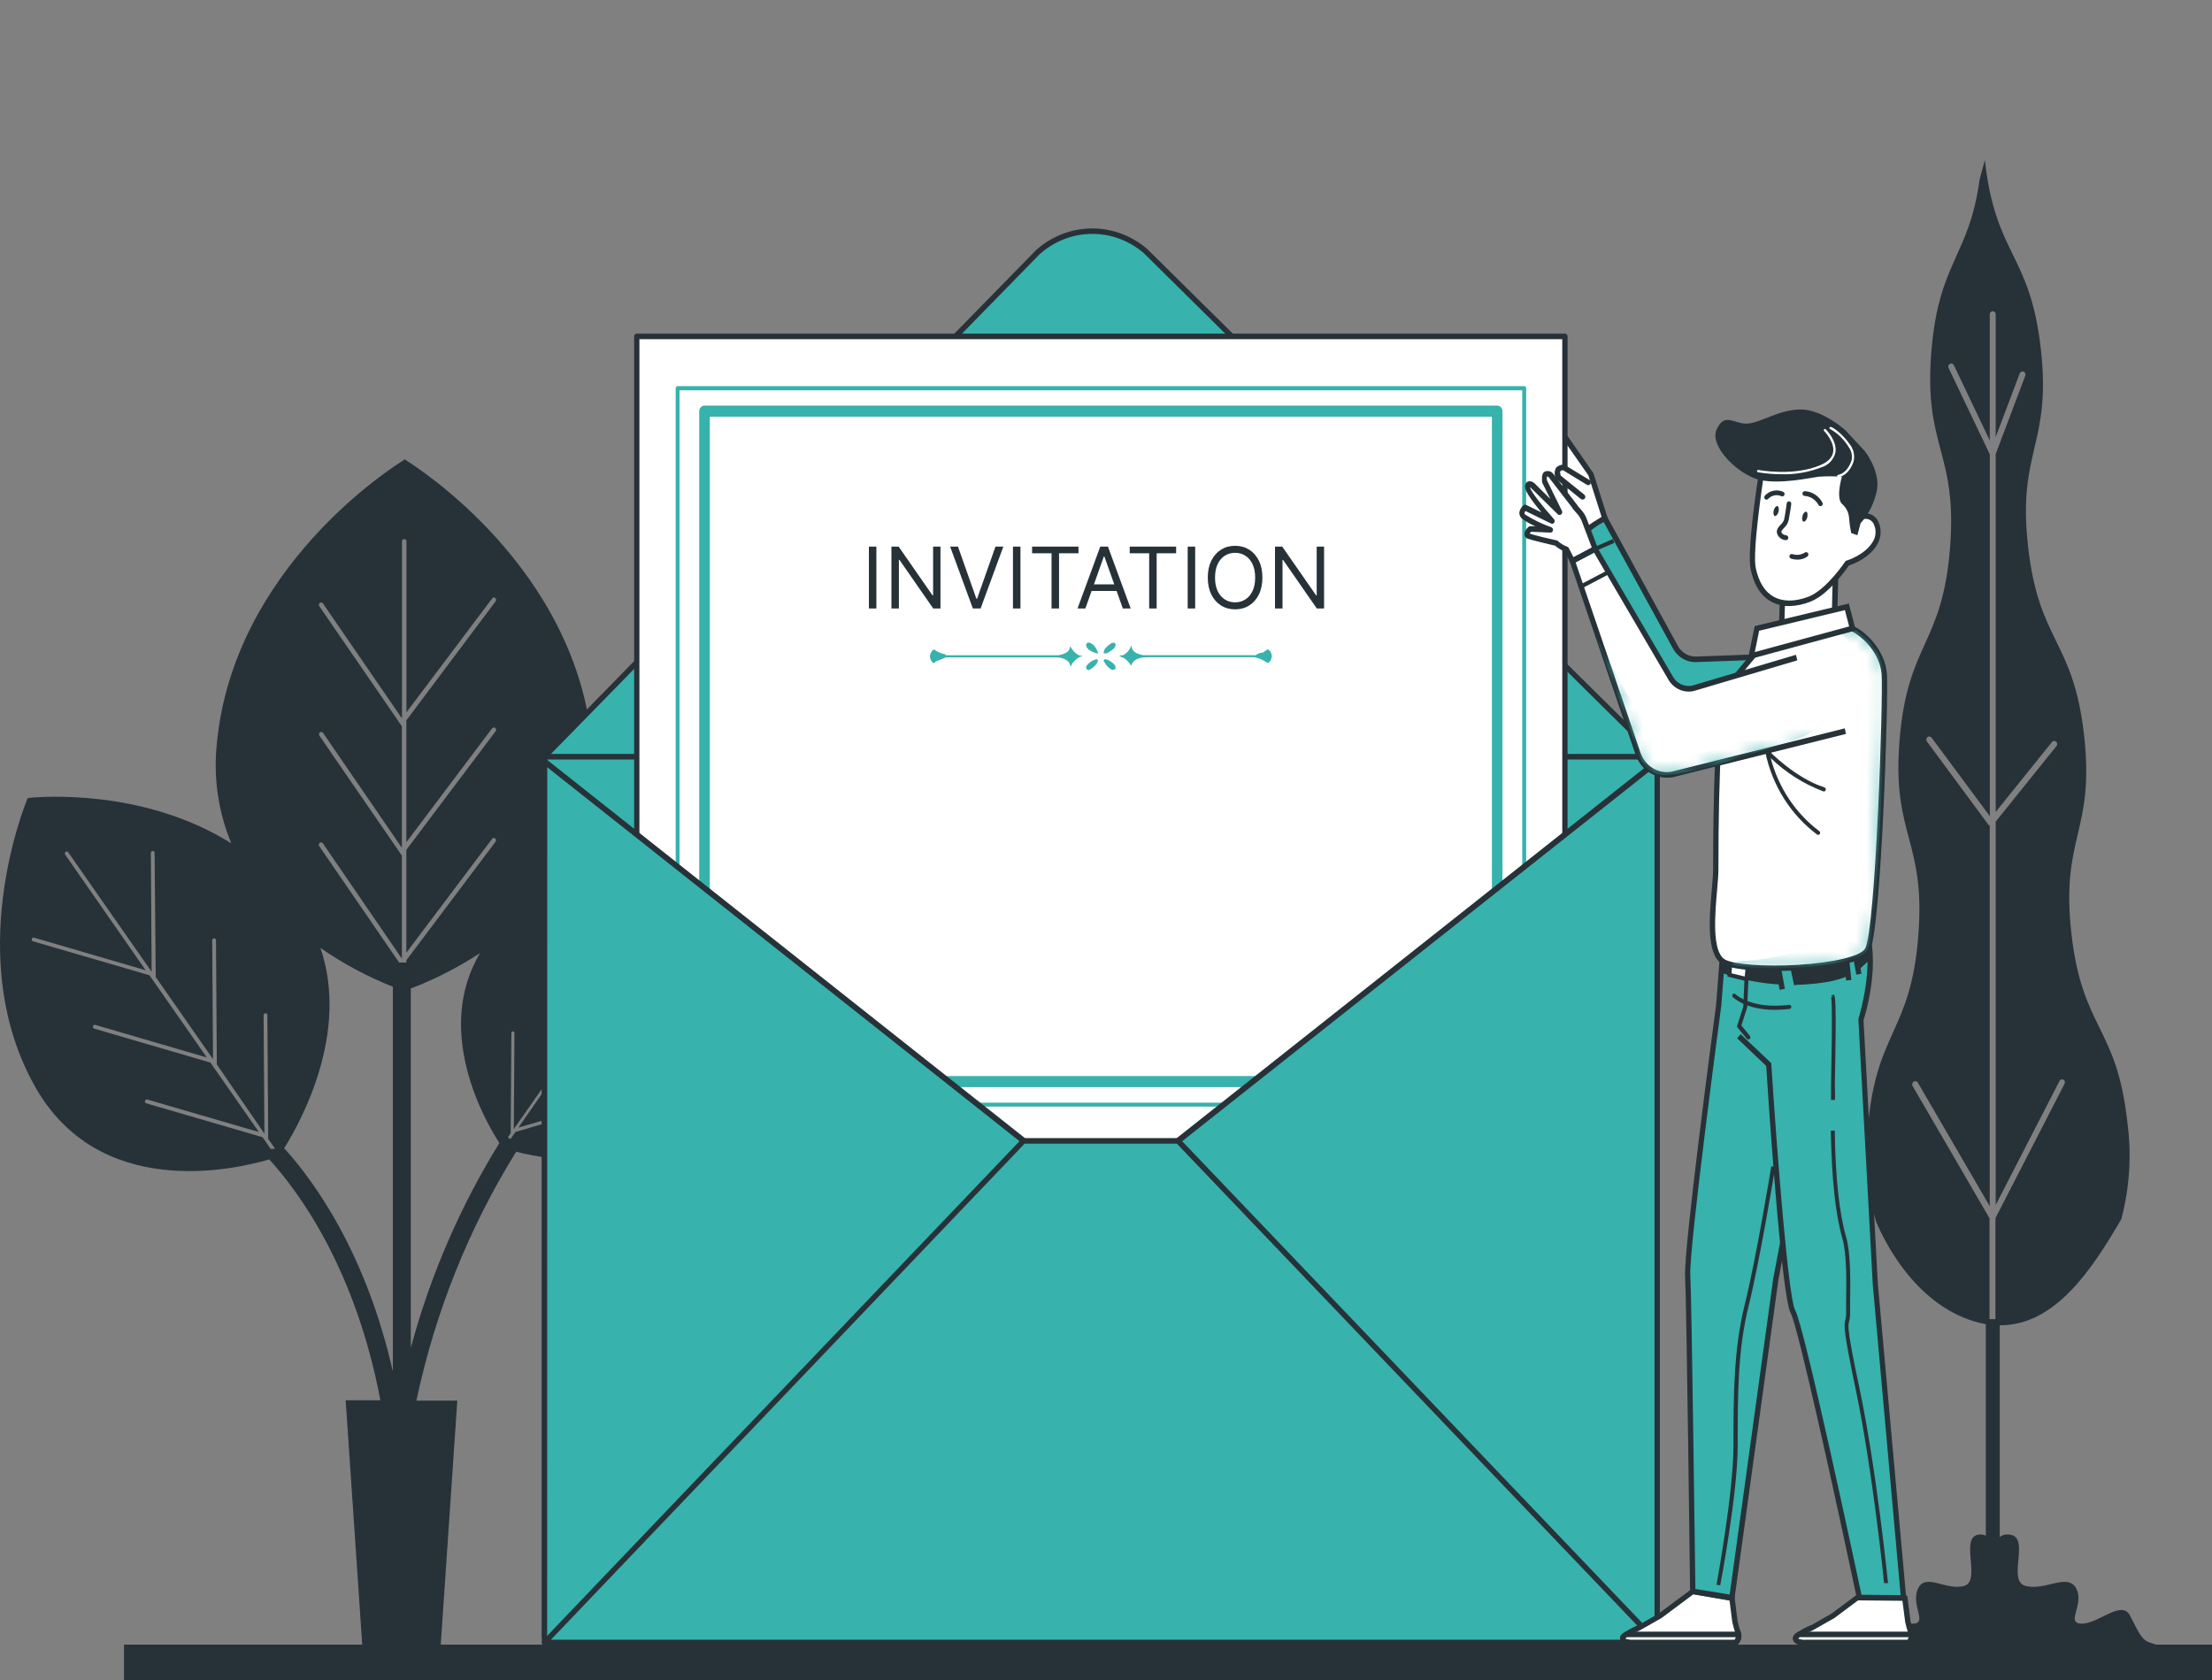 <svg width="208" height="158" viewBox="0 0 208 158" fill="none" xmlns="http://www.w3.org/2000/svg">
<rect x="0" y="0" width="208" height="158" fill="#808080" stroke="none"/>
<path d="M208 154.67H11.658V158H208V154.67Z" fill="#263238"/>
<path d="M200.04 105.535C199.045 96.447 195.791 96.843 194.776 87.755C193.761 78.667 196.99 78.271 195.975 69.183C194.96 60.094 191.726 60.49 190.706 51.402C189.686 42.314 192.925 41.918 191.905 32.83C190.885 23.742 187.656 24.138 186.641 15.055L186.144 16.895C185.149 24.19 182.303 24.565 181.611 33.049C180.865 42.168 184.099 42.46 183.363 51.585C182.626 60.709 179.382 60.417 178.626 69.542C177.87 78.667 181.114 78.953 180.378 88.078C179.641 97.202 176.397 96.937 175.646 106.035C175.331 108.998 175.588 111.996 176.402 114.852C177.074 116.483 179.91 122.518 185.626 124.269C185.989 124.379 186.358 124.466 186.731 124.529V155.004H188.039V124.639C193.293 124.675 196.786 119.25 199.438 114.712L199.472 114.654C200.257 111.687 200.45 108.583 200.04 105.535ZM194.129 101.939L187.636 114.56V124.055H187.079V114.571L179.85 102.137C179.811 102.068 179.8 101.986 179.819 101.908C179.837 101.83 179.884 101.763 179.95 101.72C180.016 101.68 180.096 101.669 180.17 101.69C180.244 101.71 180.308 101.761 180.348 101.83L187.099 113.435V77.645C187.048 77.627 187.004 77.595 186.97 77.552L181.193 69.735C181.171 69.704 181.154 69.67 181.145 69.632C181.135 69.595 181.132 69.556 181.137 69.518C181.142 69.48 181.153 69.443 181.172 69.41C181.19 69.376 181.214 69.347 181.243 69.323C181.272 69.3 181.306 69.282 181.341 69.272C181.376 69.262 181.414 69.259 181.45 69.264C181.487 69.269 181.522 69.281 181.554 69.3C181.586 69.319 181.614 69.345 181.636 69.375L187.109 76.759V42.731L183.223 34.592C183.195 34.52 183.194 34.44 183.221 34.368C183.248 34.296 183.3 34.238 183.368 34.206C183.431 34.177 183.502 34.174 183.567 34.197C183.632 34.22 183.687 34.268 183.721 34.331L187.104 41.423V29.563C187.104 29.485 187.133 29.411 187.186 29.356C187.238 29.302 187.309 29.271 187.383 29.271C187.457 29.271 187.527 29.302 187.58 29.356C187.632 29.411 187.661 29.485 187.661 29.563V41.1L189.92 35.118C189.933 35.082 189.953 35.049 189.979 35.021C190.004 34.993 190.035 34.971 190.069 34.956C190.102 34.94 190.139 34.932 190.175 34.931C190.212 34.93 190.249 34.937 190.283 34.951C190.317 34.965 190.349 34.986 190.375 35.013C190.402 35.039 190.423 35.071 190.438 35.107C190.453 35.142 190.461 35.18 190.462 35.219C190.462 35.257 190.456 35.295 190.442 35.331L187.661 42.7V76.358L192.95 69.787C192.973 69.758 193.002 69.733 193.035 69.716C193.067 69.698 193.103 69.687 193.139 69.683C193.176 69.68 193.212 69.684 193.247 69.696C193.282 69.707 193.315 69.726 193.343 69.751C193.371 69.775 193.394 69.805 193.411 69.839C193.428 69.873 193.439 69.911 193.442 69.949C193.445 69.987 193.441 70.025 193.43 70.062C193.419 70.099 193.401 70.133 193.378 70.162L187.661 77.27V113.325L193.661 101.658C193.697 101.59 193.757 101.54 193.828 101.519C193.899 101.497 193.975 101.506 194.039 101.543C194.07 101.563 194.097 101.589 194.118 101.62C194.139 101.65 194.155 101.685 194.163 101.722C194.171 101.759 194.173 101.797 194.167 101.834C194.161 101.871 194.148 101.907 194.129 101.939Z" fill="#263238"/>
<path d="M203.701 154.993L202.149 154.472C201.348 154.217 201.084 153.456 200.288 151.934C199.492 150.413 197.363 152.695 195.766 152.695C194.169 152.695 196.03 150.918 195.234 149.396C194.438 147.875 192.308 149.652 190.447 149.141C188.587 148.63 191.243 144.066 188.587 144.321C188.089 144.368 187.726 144.779 187.447 145.415C187.194 144.779 186.86 144.373 186.412 144.321C183.99 144.066 186.412 148.636 184.716 149.141C183.019 149.647 181.084 147.875 180.358 149.396C179.631 150.918 181.323 152.695 179.86 152.695C178.397 152.695 176.467 150.413 175.741 151.934C175.014 153.456 174.77 154.217 174.044 154.472L172.631 154.993H203.701Z" fill="#263238"/>
<path d="M66.385 80.569V80.543H66.355V80.517C65.664 80.444 58.505 79.803 51.972 83.357C54.856 79.559 56.186 74.719 55.669 69.897C54.096 53.378 39.211 43.919 38.066 43.216V43.174H37.997V43.252C36.847 43.956 21.966 53.414 20.389 69.933C20.052 73.131 20.522 76.365 21.753 79.313C13.374 74.066 3.603 74.951 2.702 75.04H2.603V75.071C2.16 76.113 -3.432 90.225 3.284 102.169C9.295 112.867 21.897 110.043 25.32 109.037C28.195 112.2 33.439 119.397 35.768 131.689H32.504L34.081 154.962H41.425L43.002 131.721H39.156C40.918 123.392 44.096 115.463 48.539 108.313C51.962 109.209 61.241 110.72 65.813 102.58C71.266 92.862 66.724 81.439 66.385 80.569ZM37.798 80.48L30.036 69.188C30.02 69.165 30.008 69.138 30.001 69.11C29.995 69.082 29.993 69.053 29.997 69.024C30.002 68.996 30.011 68.968 30.026 68.944C30.04 68.919 30.059 68.897 30.081 68.88C30.127 68.845 30.184 68.831 30.239 68.839C30.296 68.848 30.346 68.88 30.38 68.927L37.788 79.73V68.302L30.026 57.015C29.993 56.967 29.979 56.907 29.987 56.849C29.995 56.79 30.026 56.738 30.071 56.702C30.118 56.669 30.175 56.656 30.23 56.666C30.286 56.675 30.336 56.707 30.37 56.754L37.798 67.567V50.892C37.807 50.834 37.838 50.782 37.884 50.747C37.929 50.712 37.986 50.697 38.041 50.704C38.087 50.711 38.129 50.733 38.161 50.766C38.194 50.8 38.214 50.844 38.221 50.892V66.989L46.28 56.28C46.315 56.235 46.364 56.205 46.419 56.197C46.474 56.19 46.529 56.204 46.574 56.238C46.616 56.275 46.644 56.328 46.65 56.385C46.657 56.442 46.642 56.5 46.609 56.546L38.211 67.745V79.209L46.27 68.5C46.287 68.477 46.309 68.457 46.333 68.443C46.358 68.428 46.384 68.419 46.412 68.415C46.44 68.412 46.468 68.415 46.495 68.423C46.522 68.431 46.547 68.445 46.569 68.464C46.59 68.481 46.608 68.504 46.622 68.528C46.635 68.554 46.644 68.581 46.647 68.61C46.65 68.638 46.648 68.667 46.641 68.695C46.633 68.723 46.621 68.749 46.604 68.771L38.211 79.923V89.594L46.27 78.891C46.305 78.846 46.355 78.816 46.409 78.808C46.464 78.8 46.519 78.815 46.564 78.849C46.606 78.886 46.634 78.938 46.64 78.996C46.647 79.053 46.632 79.111 46.599 79.157L38.211 90.308V90.522H37.529L30.021 79.579C29.988 79.531 29.974 79.471 29.982 79.413C29.991 79.354 30.021 79.302 30.066 79.266C30.113 79.233 30.17 79.22 30.225 79.23C30.281 79.239 30.331 79.271 30.365 79.318L37.788 90.152V80.46L37.798 80.48ZM25.444 108.042L24.683 106.947L13.737 103.758C13.696 103.741 13.663 103.709 13.643 103.667C13.624 103.626 13.619 103.579 13.631 103.534C13.643 103.489 13.67 103.451 13.707 103.426C13.744 103.401 13.788 103.391 13.832 103.399L24.345 106.463L19.782 99.928L8.862 96.739C8.816 96.725 8.778 96.694 8.755 96.651C8.731 96.608 8.725 96.557 8.737 96.51C8.75 96.463 8.78 96.424 8.82 96.401C8.86 96.377 8.907 96.372 8.951 96.385L19.444 99.449L14.051 91.715L3.105 88.526C3.084 88.521 3.064 88.511 3.046 88.497C3.028 88.483 3.013 88.466 3.002 88.446C2.991 88.426 2.984 88.404 2.981 88.381C2.978 88.358 2.98 88.335 2.986 88.312C2.992 88.289 3.002 88.267 3.016 88.248C3.03 88.229 3.047 88.213 3.067 88.201C3.087 88.189 3.109 88.181 3.132 88.177C3.155 88.174 3.178 88.176 3.2 88.182L13.693 91.246L6.13 80.376C6.103 80.336 6.092 80.286 6.099 80.237C6.107 80.189 6.132 80.145 6.17 80.115C6.206 80.088 6.251 80.075 6.296 80.081C6.34 80.087 6.381 80.11 6.409 80.147L14.26 91.392L14.185 80.251C14.181 80.227 14.181 80.202 14.187 80.177C14.192 80.153 14.202 80.131 14.216 80.111C14.23 80.091 14.248 80.074 14.268 80.061C14.288 80.049 14.311 80.04 14.335 80.037C14.357 80.033 14.381 80.033 14.404 80.038C14.426 80.044 14.448 80.054 14.467 80.068C14.486 80.082 14.502 80.1 14.514 80.121C14.527 80.141 14.535 80.164 14.538 80.189C14.543 80.209 14.543 80.231 14.538 80.251L14.643 91.882L20.031 99.61L19.956 88.464C19.952 88.439 19.953 88.414 19.958 88.39C19.963 88.366 19.973 88.343 19.987 88.323C20.001 88.303 20.019 88.286 20.039 88.274C20.06 88.261 20.082 88.253 20.106 88.25C20.129 88.246 20.152 88.246 20.175 88.251C20.198 88.256 20.219 88.266 20.238 88.28C20.257 88.294 20.273 88.312 20.286 88.333C20.298 88.354 20.306 88.377 20.31 88.401C20.315 88.422 20.315 88.443 20.31 88.464L20.389 100.105L24.867 106.619L24.787 95.472C24.79 95.424 24.81 95.379 24.843 95.345C24.876 95.311 24.92 95.291 24.966 95.29C25.013 95.29 25.057 95.309 25.09 95.344C25.122 95.378 25.141 95.424 25.141 95.472L25.22 107.109L25.872 108.042H25.444ZM26.688 108.042C28.28 105.504 32.877 97.171 30.131 89.151C32.266 90.627 34.55 91.851 36.942 92.799V128.985C34.419 117.896 29.668 111.267 26.777 108.042H26.688ZM38.629 126.755V92.966C40.905 92.097 43.088 90.979 45.141 89.631C40.758 96.989 45.639 105.488 46.962 107.494C43.279 113.441 40.47 119.934 38.629 126.755ZM65.952 91.481L57.092 94.086L52.713 100.34L61.226 97.849C61.245 97.843 61.264 97.842 61.283 97.844C61.302 97.847 61.321 97.853 61.338 97.864C61.354 97.874 61.369 97.888 61.38 97.904C61.392 97.92 61.4 97.939 61.405 97.958C61.414 97.996 61.409 98.037 61.391 98.07C61.372 98.105 61.342 98.13 61.306 98.141L52.44 100.746L48.743 106.046L57.256 103.56C57.292 103.55 57.33 103.556 57.363 103.575C57.395 103.595 57.419 103.627 57.43 103.664C57.439 103.703 57.434 103.744 57.416 103.779C57.397 103.814 57.367 103.84 57.33 103.852L48.469 106.457L48.002 107.124C47.917 107.072 47.833 107.025 47.758 106.968L48.022 106.588L48.086 97.145C48.088 97.106 48.103 97.068 48.13 97.04C48.157 97.012 48.193 96.996 48.231 96.994C48.269 96.994 48.306 97.01 48.333 97.038C48.36 97.067 48.375 97.105 48.375 97.145L48.315 106.186L52.012 100.892L52.077 91.45C52.077 91.409 52.092 91.371 52.119 91.343C52.146 91.314 52.182 91.299 52.221 91.299C52.259 91.3 52.295 91.316 52.321 91.344C52.348 91.372 52.364 91.41 52.365 91.45L52.3 100.496L56.674 94.243L56.738 84.795C56.745 84.76 56.762 84.729 56.788 84.707C56.814 84.684 56.846 84.672 56.88 84.672C56.914 84.672 56.946 84.684 56.972 84.707C56.998 84.729 57.016 84.76 57.022 84.795L56.932 93.8L63.301 84.675C63.323 84.644 63.357 84.623 63.394 84.617C63.431 84.611 63.469 84.621 63.5 84.644C63.515 84.655 63.528 84.669 63.537 84.685C63.547 84.701 63.554 84.719 63.557 84.738C63.56 84.757 63.56 84.776 63.556 84.795C63.552 84.814 63.545 84.832 63.535 84.847L57.38 93.669L65.888 91.194C65.924 91.185 65.962 91.19 65.995 91.21C66.027 91.229 66.051 91.261 66.062 91.299C66.073 91.334 66.07 91.372 66.054 91.405C66.038 91.439 66.011 91.464 65.977 91.476L65.952 91.481Z" fill="#263238"/>
<path d="M150.914 48.718L149.596 44.581L146.82 40.6L145.228 45.243L148.865 50.251L150.914 48.718Z" fill="white"/>
<path d="M148.815 50.61L144.949 45.29L146.74 40.047L149.835 44.503L151.208 48.823L148.815 50.61ZM145.491 45.201L148.904 49.891L150.606 48.62L149.357 44.706L146.87 41.147L145.491 45.201Z" fill="#263238"/>
<path d="M170.566 61.58L159.502 61.986C159.093 62.003 158.688 61.896 158.335 61.679C157.983 61.462 157.697 61.144 157.511 60.761L150.914 48.719C150.914 48.719 149.014 49.792 148.865 50.251C148.715 50.709 153.273 62.288 155.228 67.447C155.392 67.882 155.681 68.252 156.056 68.505C156.431 68.758 156.872 68.882 157.317 68.859L169.691 68.338" fill="#38B2AC"/>
<path d="M157.228 69.13C156.75 69.133 156.282 68.985 155.885 68.706C155.487 68.428 155.179 68.031 154.999 67.567C154.601 66.525 154.099 65.201 153.546 63.768C149.233 52.496 148.536 50.49 148.631 50.188C148.79 49.667 150.198 48.849 150.795 48.51L151.009 48.39L157.725 60.652C157.89 60.991 158.144 61.275 158.456 61.468C158.769 61.662 159.128 61.759 159.492 61.746L170.557 61.34V61.861L159.492 62.267C159.036 62.282 158.585 62.162 158.192 61.921C157.798 61.679 157.478 61.326 157.268 60.902L150.8 49.094C150.179 49.417 149.606 49.833 149.098 50.329C149.233 51.147 152.084 58.609 153.989 63.575C154.536 65.008 155.044 66.327 155.442 67.374C155.586 67.758 155.842 68.086 156.173 68.31C156.504 68.535 156.894 68.645 157.288 68.625L169.661 68.104V68.625L157.288 69.146L157.228 69.13Z" fill="#263238"/>
<path d="M151.659 50.694L149.926 51.447L150.069 51.808L151.802 51.055L151.659 50.694Z" fill="#263238"/>
<path d="M155.83 71.163H51.201V154.003H155.83V71.163Z" fill="#38B2AC"/>
<path d="M155.83 154.248H51.201C51.135 154.248 51.072 154.22 51.025 154.171C50.978 154.122 50.952 154.056 50.952 153.987V71.131C50.952 71.062 50.978 70.996 51.025 70.947C51.072 70.898 51.135 70.871 51.201 70.871H155.83C155.895 70.873 155.957 70.901 156.003 70.95C156.049 70.998 156.076 71.063 156.079 71.131V153.987C156.079 154.056 156.052 154.122 156.006 154.171C155.959 154.22 155.896 154.248 155.83 154.248ZM51.46 153.727H155.591V71.392H51.46V153.727Z" fill="#263238"/>
<path d="M51.201 71.162L97.6 23.7C99.011 22.448 100.798 21.753 102.648 21.738C104.498 21.723 106.294 22.388 107.724 23.617L155.83 71.162H51.201Z" fill="#38B2AC"/>
<path d="M155.83 71.423H51.201C51.152 71.424 51.103 71.408 51.063 71.38C51.022 71.351 50.99 71.31 50.972 71.262C50.954 71.213 50.949 71.161 50.959 71.11C50.968 71.059 50.992 71.012 51.027 70.975L97.426 23.518C98.88 22.222 100.723 21.502 102.632 21.483C104.541 21.464 106.396 22.147 107.874 23.414L155.989 70.975C156.026 71.011 156.052 71.057 156.062 71.108C156.073 71.16 156.068 71.213 156.049 71.262C156.031 71.308 156.001 71.347 155.962 71.376C155.923 71.404 155.877 71.421 155.83 71.423ZM51.813 70.902H155.203L107.555 23.805C106.17 22.618 104.432 21.978 102.643 21.996C100.853 22.014 99.127 22.689 97.764 23.904L51.813 70.902Z" fill="#263238"/>
<path d="M147.153 31.621H59.878V108.766H147.153V31.621Z" fill="white"/>
<path d="M147.153 109.021H59.878C59.812 109.021 59.748 108.993 59.702 108.945C59.655 108.896 59.629 108.829 59.629 108.76V31.637C59.629 31.567 59.655 31.501 59.702 31.452C59.748 31.403 59.812 31.376 59.878 31.376H147.153C147.219 31.376 147.282 31.403 147.329 31.452C147.376 31.501 147.402 31.567 147.402 31.637V108.76C147.402 108.829 147.376 108.896 147.329 108.945C147.282 108.993 147.219 109.021 147.153 109.021ZM60.126 108.5H146.904V31.897H60.126V108.5Z" fill="#263238"/>
<path d="M143.327 104.071H63.724C63.673 104.071 63.625 104.05 63.59 104.013C63.554 103.976 63.535 103.925 63.535 103.873V36.509C63.536 36.458 63.556 36.409 63.592 36.373C63.627 36.337 63.674 36.316 63.724 36.316H143.327C143.375 36.319 143.421 36.34 143.455 36.376C143.489 36.411 143.509 36.459 143.511 36.509V103.873C143.511 103.924 143.492 103.974 143.458 104.011C143.423 104.048 143.376 104.069 143.327 104.071ZM63.898 103.701H143.138V36.707H63.898V103.701Z" fill="#38B2AC"/>
<path d="M140.785 102.242H66.246C66.114 102.242 65.988 102.187 65.894 102.089C65.801 101.991 65.749 101.859 65.749 101.72V38.667C65.749 38.528 65.801 38.396 65.894 38.298C65.988 38.2 66.114 38.145 66.246 38.145H140.785C140.917 38.145 141.043 38.2 141.137 38.298C141.23 38.396 141.282 38.528 141.282 38.667V101.72C141.282 101.859 141.23 101.991 141.137 102.089C141.043 102.187 140.917 102.242 140.785 102.242ZM66.744 101.199H140.287V39.188H66.744V101.199Z" fill="#38B2AC"/>
<path d="M100.62 60.767C100.988 61.376 101.371 61.684 101.769 61.684V61.731C101.51 61.731 101.172 61.97 100.774 62.45C100.774 62.58 100.729 62.643 100.635 62.643C100.635 62.398 100.486 62.189 100.177 62.017C99.876 61.868 99.544 61.801 99.212 61.825H88.958L87.993 62.21L87.853 62.356H87.779C87.699 62.303 87.63 62.233 87.576 62.152C87.522 62.07 87.485 61.978 87.465 61.881C87.446 61.784 87.445 61.684 87.463 61.586C87.481 61.489 87.517 61.396 87.57 61.314C87.624 61.226 87.695 61.151 87.779 61.095H87.868C88.162 61.32 88.504 61.468 88.863 61.527L88.958 61.626H99.52C100.252 61.491 100.62 61.225 100.62 60.767ZM102.277 60.433C102.68 60.433 103.003 60.735 103.237 61.345V61.444H103.102C102.456 61.225 102.137 60.97 102.137 60.673V60.574L102.277 60.433ZM103.053 61.996H103.147L103.237 62.095C103.237 62.361 102.978 62.663 102.456 63.007H102.411C102.252 63.007 102.157 62.961 102.137 62.867V62.674C102.355 62.343 102.681 62.108 103.053 62.012V61.996ZM104.799 60.433L104.894 60.574V60.673C104.894 60.897 104.615 61.152 104.068 61.444H103.789V61.345C103.789 61.079 104.033 60.793 104.525 60.48L104.799 60.433ZM103.884 61.996C104.102 62.011 104.311 62.096 104.481 62.241C104.754 62.408 104.894 62.585 104.894 62.762V62.861C104.864 62.955 104.769 63.002 104.615 63.002H104.57C104.286 62.85 104.048 62.617 103.884 62.33L103.789 62.184V62.09L103.884 61.996ZM106.406 60.746C106.406 61.204 106.774 61.491 107.511 61.616H118.073C118.272 61.461 118.512 61.375 118.759 61.371L119.172 61.084H119.267C119.365 61.153 119.446 61.246 119.502 61.355C119.558 61.464 119.587 61.586 119.587 61.71C119.587 61.834 119.558 61.956 119.502 62.065C119.446 62.174 119.365 62.267 119.267 62.335H119.172C118.812 62.079 118.406 61.902 117.978 61.814H107.829C107.083 61.814 106.605 62.043 106.406 62.492V62.632C106.023 62.111 105.705 61.814 105.441 61.814C105.441 61.752 105.381 61.72 105.262 61.72C105.262 61.658 105.366 61.626 105.58 61.626C105.94 61.456 106.221 61.143 106.361 60.756L106.406 60.746Z" fill="#38B2AC"/>
<path d="M51.201 71.637L103.515 113.054L155.825 71.637V154.472H51.201V71.637Z" fill="#38B2AC"/>
<path d="M155.83 154.732H51.201C51.135 154.732 51.072 154.705 51.025 154.656C50.978 154.607 50.952 154.541 50.952 154.472V71.616C50.955 71.569 50.969 71.523 50.993 71.483C51.018 71.442 51.051 71.409 51.091 71.386C51.131 71.364 51.175 71.352 51.221 71.352C51.266 71.352 51.31 71.364 51.35 71.387L103.515 112.684L155.676 71.392C155.727 71.349 155.793 71.33 155.858 71.338C155.923 71.345 155.983 71.38 156.024 71.434C156.059 71.48 156.078 71.537 156.079 71.595V154.451C156.082 154.485 156.079 154.52 156.07 154.553C156.06 154.586 156.045 154.617 156.024 154.643C156.003 154.67 155.977 154.692 155.948 154.708C155.919 154.724 155.887 154.734 155.855 154.738L155.83 154.732ZM51.45 154.211H155.581V72.158L103.665 113.263C103.621 113.296 103.569 113.314 103.515 113.314C103.462 113.314 103.41 113.296 103.366 113.263L51.46 72.158L51.45 154.211Z" fill="#263238"/>
<path d="M51.201 154.472L96.242 107.296H110.784L155.825 154.472H51.201Z" fill="#38B2AC"/>
<path d="M155.83 154.733H51.201C51.153 154.732 51.105 154.717 51.065 154.689C51.024 154.662 50.992 154.622 50.972 154.576C50.952 154.528 50.947 154.475 50.956 154.424C50.966 154.373 50.991 154.326 51.027 154.29L96.067 107.114C96.09 107.089 96.117 107.069 96.147 107.055C96.177 107.042 96.209 107.035 96.242 107.036H110.784C110.817 107.035 110.849 107.042 110.879 107.055C110.909 107.069 110.936 107.089 110.958 107.114L156.004 154.29C156.038 154.327 156.061 154.374 156.071 154.425C156.08 154.475 156.076 154.528 156.059 154.576C156.039 154.622 156.007 154.662 155.966 154.689C155.926 154.717 155.878 154.732 155.83 154.733ZM51.803 154.211H155.228L110.665 107.557H96.346L51.803 154.211Z" fill="#263238"/>
<path d="M167.631 55.79L167.487 60.183L172.487 59.349L172.661 51.689L167.631 55.79Z" fill="white"/>
<path d="M167.228 60.49L167.382 55.66L172.925 51.147L172.731 59.573L167.228 60.49ZM167.875 55.92L167.746 59.876L172.223 59.125L172.378 52.231L167.875 55.92Z" fill="#263238"/>
<path d="M163.402 153.419C163.298 153.113 163.213 152.799 163.148 152.481L162.865 150.277L159.183 149.662L156.113 151.95L154.163 153.075H154.123C153.643 153.279 153.185 153.534 152.755 153.836C152.432 154.133 152.591 154.467 153.561 154.467H163.203C163.203 154.467 163.671 154.18 163.402 153.419Z" fill="white"/>
<path d="M163.253 154.732H153.546C152.875 154.732 152.477 154.576 152.367 154.269C152.333 154.155 152.334 154.032 152.372 153.92C152.41 153.807 152.481 153.71 152.576 153.643C153.026 153.322 153.508 153.053 154.014 152.841H154.069L155.979 151.741L159.109 149.407L163.089 150.074L163.392 152.466C163.458 152.764 163.54 153.058 163.636 153.346C163.751 153.576 163.783 153.842 163.727 154.094C163.67 154.347 163.528 154.57 163.328 154.722L163.253 154.732ZM152.84 154.112C153.068 154.19 153.307 154.223 153.546 154.211H163.104C163.178 154.133 163.308 153.925 163.158 153.513C163.049 153.195 162.959 152.869 162.89 152.539L162.631 150.506L159.233 149.933L156.248 152.163L154.193 153.331C153.743 153.518 153.313 153.754 152.909 154.034C152.883 154.055 152.861 154.082 152.845 154.112H152.84Z" fill="#263238"/>
<path d="M163.462 153.727H152.904C152.846 153.764 152.791 153.808 152.74 153.857C152.417 154.154 152.576 154.487 153.546 154.487H163.188C163.3 154.402 163.385 154.285 163.434 154.15C163.482 154.015 163.492 153.868 163.462 153.727Z" fill="white"/>
<path d="M163.253 154.733H153.546C152.875 154.733 152.477 154.576 152.367 154.269C152.333 154.155 152.334 154.032 152.372 153.92C152.41 153.807 152.481 153.71 152.576 153.643C152.637 153.589 152.701 153.54 152.77 153.498L152.83 153.451H163.676L163.711 153.675C163.751 153.87 163.735 154.074 163.664 154.26C163.593 154.446 163.471 154.605 163.313 154.717L163.253 154.733ZM152.84 154.112C153.068 154.19 153.307 154.223 153.546 154.211H163.099C163.159 154.145 163.199 154.062 163.213 153.972H152.979L152.904 154.034C152.878 154.055 152.856 154.082 152.84 154.112Z" fill="#263238"/>
<path d="M179.646 153.419C179.543 153.112 179.456 152.799 179.388 152.481L179.109 150.277L175.427 149.662L172.358 151.95L170.407 153.075H170.368C169.886 153.279 169.426 153.534 168.994 153.836C168.671 154.133 168.835 154.467 169.8 154.467H179.442C179.442 154.467 179.925 154.18 179.646 153.419Z" fill="white"/>
<path d="M179.512 154.732H169.8C169.129 154.732 168.736 154.576 168.621 154.269C168.587 154.155 168.588 154.032 168.626 153.92C168.664 153.807 168.735 153.71 168.83 153.643C169.28 153.322 169.762 153.053 170.268 152.841H170.328L172.233 151.741L175.368 149.407L179.348 150.074L179.651 152.466C179.716 152.763 179.795 153.057 179.89 153.346C180.007 153.576 180.041 153.842 179.984 154.095C179.927 154.349 179.784 154.571 179.582 154.722L179.512 154.732ZM169.099 154.112C169.324 154.192 169.563 154.226 169.8 154.211H179.358C179.432 154.133 179.567 153.925 179.412 153.513C179.307 153.194 179.219 152.868 179.149 152.539L178.885 150.506L175.487 149.933L172.502 152.163L170.447 153.331C169.997 153.518 169.567 153.754 169.163 154.034C169.138 154.057 169.116 154.083 169.099 154.112Z" fill="#263238"/>
<path d="M179.721 153.727H169.163C169.104 153.765 169.047 153.809 168.994 153.857C168.671 154.154 168.835 154.487 169.8 154.487H179.442C179.554 154.403 179.64 154.285 179.69 154.15C179.739 154.015 179.75 153.868 179.721 153.727Z" fill="white"/>
<path d="M179.512 154.733H169.8C169.129 154.733 168.736 154.576 168.621 154.269C168.587 154.155 168.588 154.032 168.626 153.92C168.664 153.807 168.735 153.71 168.83 153.643C168.891 153.589 168.956 153.54 169.024 153.498L169.089 153.451H179.935L179.965 153.675C180.007 153.87 179.992 154.073 179.921 154.259C179.851 154.445 179.729 154.605 179.572 154.717L179.512 154.733ZM169.099 154.112C169.324 154.192 169.563 154.226 169.8 154.211H179.358C179.417 154.145 179.457 154.062 179.472 153.972H169.238L169.158 154.034C169.133 154.057 169.111 154.083 169.094 154.112H169.099Z" fill="#263238"/>
<path d="M162.049 88.865L161.606 94.597C161.606 94.597 158.546 117.401 158.691 120.022C158.835 122.643 159.188 149.688 159.188 149.688L162.87 150.303L167.009 120.303L172.82 89.818L162.049 88.865Z" fill="#38B2AC"/>
<path d="M163.064 150.6L158.924 149.881V149.662C158.924 149.391 158.596 122.601 158.452 120.011C158.308 117.421 161.243 95.467 161.367 94.534L161.825 88.583L173.104 89.552L173.049 89.839L167.233 120.329L163.064 150.6ZM159.422 149.438L162.646 149.959L166.746 120.219L172.507 89.995L162.283 89.109L161.86 94.555C161.83 94.8 158.805 117.379 158.944 119.943C159.084 122.507 159.382 146.853 159.422 149.438Z" fill="#263238"/>
<path d="M161.755 149.094L161.412 149.037C161.412 148.953 163.004 140.464 163.004 135.894C163.004 131.324 163.004 126.957 164.069 122.663C165.119 118.453 166.556 109.771 166.556 109.683L166.925 109.75C166.925 109.839 165.492 118.531 164.437 122.778C163.382 127.025 163.402 131.319 163.402 135.91C163.402 140.501 161.77 149.037 161.755 149.094Z" fill="#263238"/>
<path d="M169.522 87.457C171.955 86.129 174.567 85.237 175.303 87.014C176.795 90.563 175.009 95.962 175.009 95.962L176.338 120.839L178.98 150.292L174.825 150.251C174.825 150.251 169.457 124.904 168.576 123.362C167.696 121.819 166.298 100.126 166.298 100.126L163.512 97.447" fill="#38B2AC"/>
<path d="M179.273 150.553L174.646 150.506L174.601 150.303C172.751 141.554 169.064 124.685 168.382 123.492C167.507 121.965 166.248 102.919 166.079 100.245L163.343 97.64L163.676 97.254L166.562 99.99V100.094C167.119 108.792 168.178 122.121 168.805 123.216C169.666 124.722 174.492 147.411 175.039 149.98L178.721 150.016L176.104 120.834L174.751 95.884V95.832C174.751 95.779 176.467 90.485 175.049 87.077C174.985 86.906 174.886 86.752 174.759 86.626C174.632 86.5 174.479 86.405 174.313 86.347C173.407 86.009 171.781 86.462 169.611 87.645L169.382 87.181C171.706 85.91 173.422 85.467 174.482 85.858C174.712 85.939 174.923 86.071 175.1 86.245C175.277 86.42 175.416 86.633 175.507 86.869C176.94 90.329 175.422 95.368 175.233 95.951L176.582 120.782L179.273 150.553Z" fill="#263238"/>
<path d="M177.164 148.891C177.164 148.786 176.084 138.234 174.507 130.72C173.313 125.024 173.402 124.68 173.512 124.164C173.577 123.927 173.606 123.681 173.596 123.435V122.392C173.626 120.621 173.671 117.942 173.238 116.447C172.576 114.128 172.243 110.819 172.154 106.327H172.527C172.591 110.782 172.945 114.055 173.596 116.342C174.044 117.906 173.999 120.61 173.97 122.403V123.445C173.978 123.726 173.946 124.007 173.875 124.279C173.766 124.706 173.676 125.04 174.87 130.647C176.452 138.182 177.522 148.755 177.537 148.885L177.164 148.891Z" fill="#263238"/>
<path d="M172.552 103.445H172.178V102.08C172.328 94.706 172.223 93.888 172.178 93.8L172.348 93.732L172.178 93.643L172.392 93.539C172.581 93.586 172.706 93.617 172.532 102.09C172.562 102.554 172.557 103.008 172.552 103.445Z" fill="#263238"/>
<path d="M164.397 97.755C164.37 97.754 164.343 97.748 164.319 97.736C164.294 97.725 164.271 97.708 164.253 97.687L163.392 96.645C163.37 96.62 163.355 96.59 163.349 96.556C163.342 96.523 163.345 96.489 163.357 96.457L163.925 94.67L164.039 92.064C164.04 92.039 164.045 92.013 164.055 91.99C164.065 91.966 164.08 91.945 164.098 91.928C164.116 91.91 164.137 91.897 164.161 91.888C164.184 91.879 164.208 91.875 164.233 91.877C164.281 91.879 164.327 91.901 164.36 91.938C164.394 91.975 164.412 92.024 164.412 92.075L164.293 94.68C164.298 94.699 164.298 94.719 164.293 94.738L163.75 96.442L164.546 97.416C164.58 97.452 164.6 97.501 164.6 97.552C164.6 97.602 164.58 97.651 164.546 97.687C164.528 97.709 164.505 97.727 164.479 97.739C164.453 97.75 164.425 97.756 164.397 97.755Z" fill="#263238"/>
<path d="M166.92 94.972C164.138 94.972 163.009 93.826 162.939 93.768C162.923 93.751 162.909 93.73 162.9 93.707C162.891 93.684 162.887 93.66 162.887 93.635C162.887 93.611 162.891 93.586 162.9 93.563C162.909 93.54 162.923 93.52 162.939 93.502C162.974 93.467 163.02 93.447 163.069 93.447C163.117 93.447 163.164 93.467 163.198 93.502C163.198 93.502 164.641 94.941 168.238 94.503C168.262 94.499 168.286 94.501 168.309 94.507C168.332 94.513 168.353 94.524 168.372 94.539C168.391 94.554 168.407 94.573 168.419 94.594C168.431 94.616 168.439 94.64 168.442 94.665C168.449 94.715 168.437 94.766 168.408 94.807C168.379 94.848 168.336 94.876 168.288 94.883C167.834 94.942 167.377 94.971 166.92 94.972Z" fill="#263238"/>
<path d="M171.94 92.33C174.746 91.757 174.925 90.928 175.885 90.246C175.895 89.138 175.697 88.038 175.303 87.01C174.567 85.233 171.955 86.124 169.522 87.453L168.377 89.407L162.074 88.886L161.875 91.491C165.115 92.622 168.569 92.91 171.94 92.33Z" fill="#263238"/>
<path d="M162.676 90.657L162.616 91.689L164.218 92.075L164.338 90.725L162.676 90.657Z" fill="white"/>
<path d="M164.397 92.32L162.437 91.846L162.517 90.454L164.556 90.537L164.397 92.32ZM162.825 91.538L164.064 91.835L164.148 90.913L162.87 90.861L162.825 91.538Z" fill="#263238"/>
<path d="M173.845 92.184L173.572 89.626L174.387 89.339L174.795 91.616" fill="#38B2AC"/>
<path d="M173.596 92.215L173.303 89.443L174.577 88.995L175.039 91.569L174.552 91.663L174.193 89.683L173.84 89.802L174.089 92.158L173.596 92.215Z" fill="#263238"/>
<path d="M167.591 93.044L167.044 90.053H168.402L168.949 92.617" fill="#38B2AC"/>
<path d="M167.343 93.091L166.745 89.792H168.606L169.193 92.559L168.706 92.668L168.203 90.313H167.347L167.835 92.992L167.343 93.091Z" fill="#263238"/>
<path d="M166.089 60.204C166.089 60.204 163.447 63.331 162.392 64.628C161.337 65.926 161.337 79.74 161.337 81.778C161.337 83.815 160.283 89.329 162.044 90.433C163.805 91.538 174.542 91.173 175.596 89.329C176.651 87.484 177.353 65.358 177.179 63.341C177.004 61.324 175.412 59.693 174.193 59.099C172.974 58.505 166.089 60.204 166.089 60.204Z" fill="white"/>
<path d="M166.825 91.314C164.711 91.314 162.666 91.126 161.915 90.657C160.422 89.724 160.74 86.222 160.964 83.664C161.029 82.898 161.089 82.241 161.089 81.777C161.089 75.816 161.233 65.623 162.203 64.461C163.248 63.184 165.875 60.063 165.905 60.032L165.954 59.969H166.034C166.746 59.792 172.999 58.265 174.288 58.88C175.716 59.568 177.248 61.314 177.427 63.33C177.606 65.347 176.895 87.588 175.81 89.474C175.074 90.766 170.87 91.152 169.099 91.262C168.377 91.293 167.591 91.314 166.825 91.314ZM166.223 60.449C165.845 60.897 163.541 63.638 162.581 64.81C161.969 65.561 161.586 72.064 161.586 81.788C161.586 82.278 161.527 82.945 161.462 83.721C161.263 86.004 160.964 89.453 162.173 90.219C162.944 90.704 165.91 90.928 169.069 90.74C172.437 90.537 174.975 89.922 175.383 89.208C176.378 87.447 177.104 65.378 176.93 63.377C176.756 61.376 175.129 59.855 174.079 59.349C173.248 58.932 168.955 59.771 166.223 60.449Z" fill="#263238"/>
<mask id="mask0_394_19480" style="mask-type:luminance" maskUnits="userSpaceOnUse" x="161" y="58" width="17" height="34">
<mask id="mask1_394_19480" style="mask-type:luminance" maskUnits="userSpaceOnUse" x="161" y="58" width="17" height="34">
<path d="M166.089 60.204C166.089 60.204 163.447 63.331 162.392 64.628C161.337 65.926 161.337 79.74 161.337 81.778C161.337 83.815 160.283 89.329 162.044 90.433C163.805 91.538 174.542 91.173 175.596 89.329C176.651 87.484 177.353 65.358 177.179 63.341C177.004 61.324 175.412 59.693 174.193 59.099C172.974 58.505 166.089 60.204 166.089 60.204Z" fill="white"/>
</mask>
<g mask="url(#mask1_394_19480)">
<path d="M166.825 91.314C164.711 91.314 162.666 91.127 161.914 90.658C160.422 89.725 160.74 86.223 160.964 83.664C161.029 82.898 161.089 82.242 161.089 81.778C161.089 75.816 161.233 65.624 162.203 64.462C163.248 63.185 165.875 60.063 165.905 60.032L165.954 59.97H166.034C166.745 59.792 172.999 58.266 174.288 58.88C175.716 59.568 177.248 61.314 177.427 63.331C177.606 65.347 176.895 87.588 175.81 89.475C175.074 90.767 170.87 91.153 169.099 91.262C168.377 91.293 167.591 91.314 166.825 91.314ZM166.223 60.449C165.845 60.897 163.541 63.638 162.581 64.811C161.969 65.561 161.586 72.064 161.586 81.788C161.586 82.278 161.526 82.945 161.462 83.722C161.263 86.004 160.964 89.454 162.173 90.22C162.944 90.704 165.91 90.928 169.069 90.741C172.437 90.538 174.974 89.923 175.382 89.209C176.377 87.448 177.104 65.379 176.93 63.378C176.756 61.377 175.129 59.855 174.079 59.349C173.248 58.933 168.954 59.772 166.223 60.449Z" fill="white"/>
</g>
</mask>
<g mask="url(#mask0_394_19480)">
<path d="M174.183 59.099C174.038 59.036 173.883 59.001 173.726 58.995L172.965 59.412C172.965 59.412 175.074 61.121 175.452 63.732C175.807 66.198 175.775 68.708 175.358 71.163C174.975 73.878 168.835 71.163 169.989 72.169C171.144 73.174 175.462 74.884 175.646 75.785C175.83 76.687 173.537 78.198 172.661 78.297C171.785 78.396 173.238 80.407 174.104 82.117C174.97 83.826 174.676 86.233 172.661 87.849C170.646 89.464 166.034 90.277 164.034 90.361C163.382 90.387 162.974 90.538 162.86 90.741C165.93 91.455 174.636 90.991 175.582 89.339C176.641 87.494 177.338 65.368 177.164 63.352C176.99 61.335 175.412 59.693 174.183 59.099Z" fill="#38B2AC"/>
</g>
<path d="M171.497 74.237C168.661 73.31 166.183 70.71 166.183 70.71C166.81 73.787 168.518 76.504 170.97 78.323" fill="white"/>
<path d="M170.969 78.516C170.93 78.517 170.891 78.504 170.86 78.479C168.378 76.622 166.645 73.863 165.999 70.741C165.992 70.7 165.998 70.658 166.016 70.621C166.034 70.585 166.063 70.555 166.099 70.537C166.133 70.517 166.172 70.51 166.211 70.516C166.249 70.521 166.285 70.54 166.313 70.569C166.313 70.595 168.8 73.174 171.557 74.05C171.603 74.066 171.641 74.101 171.663 74.147C171.686 74.193 171.69 74.246 171.676 74.295C171.67 74.319 171.659 74.342 171.644 74.362C171.629 74.383 171.61 74.399 171.588 74.411C171.567 74.424 171.543 74.431 171.519 74.433C171.495 74.436 171.47 74.433 171.447 74.425C169.619 73.736 167.939 72.673 166.507 71.298C167.231 74.069 168.844 76.494 171.074 78.166C171.094 78.18 171.111 78.199 171.124 78.22C171.137 78.241 171.146 78.264 171.15 78.289C171.154 78.314 171.154 78.34 171.148 78.364C171.143 78.389 171.133 78.412 171.119 78.432C171.102 78.458 171.08 78.479 171.054 78.493C171.028 78.508 170.999 78.516 170.969 78.516Z" fill="#263238"/>
<path d="M173.656 57.072L165.208 59.099L164.681 61.678L174.183 59.099L173.656 57.072Z" fill="white"/>
<path d="M164.352 62.038L164.999 58.88L173.85 56.759L174.507 59.287L164.352 62.038ZM165.417 59.318L165.009 61.324L173.88 58.911L173.482 57.379L165.417 59.318Z" fill="#263238"/>
<path d="M149.307 45.337L147.034 43.961C147.034 43.961 146.153 43.841 146.536 44.878L148.805 46.712" fill="white"/>
<path d="M148.8 46.983C148.746 46.984 148.693 46.966 148.651 46.931L146.377 45.092C146.341 45.064 146.313 45.026 146.297 44.982C146.219 44.828 146.18 44.655 146.186 44.48C146.191 44.306 146.24 44.136 146.327 43.987C146.421 43.883 146.536 43.805 146.664 43.757C146.792 43.709 146.929 43.693 147.064 43.711C147.096 43.715 147.128 43.726 147.158 43.742L149.432 45.123C149.464 45.135 149.492 45.155 149.517 45.179C149.541 45.204 149.561 45.234 149.574 45.267C149.587 45.3 149.593 45.335 149.592 45.37C149.592 45.406 149.584 45.441 149.571 45.474C149.557 45.506 149.536 45.535 149.511 45.559C149.486 45.583 149.457 45.601 149.425 45.613C149.393 45.624 149.358 45.629 149.325 45.626C149.291 45.624 149.258 45.614 149.228 45.597L149.183 45.571L146.984 44.227C146.894 44.218 146.805 44.246 146.735 44.305C146.685 44.373 146.695 44.529 146.76 44.727L148.974 46.519C149 46.539 149.022 46.565 149.038 46.594C149.055 46.623 149.066 46.655 149.071 46.688C149.075 46.722 149.073 46.756 149.065 46.789C149.057 46.821 149.043 46.852 149.024 46.879C148.997 46.914 148.963 46.942 148.924 46.96C148.885 46.978 148.842 46.986 148.8 46.983Z" fill="#263238"/>
<path d="M148.974 48.927C148.87 48.642 148.712 48.382 148.511 48.161L148.088 47.682L145.78 44.685C145.78 44.685 145.063 44.164 145.223 45.269L146.656 48.182L144.108 45.686C144.108 45.686 143.611 45.269 143.611 45.847C143.611 46.426 145.919 49.016 145.919 49.016L143.372 47.765C143.372 47.765 142.815 48.182 143.213 48.599C143.611 49.016 145.76 49.849 145.76 49.849L143.849 49.766C143.849 49.766 143.292 50.287 143.69 50.433C144.088 50.579 146.317 51.1 146.317 51.1C146.601 51.351 146.924 51.548 147.272 51.684L147.83 52.768L149.969 51.642L148.974 48.927Z" fill="white"/>
<path d="M147.855 53.007C147.81 53.007 147.766 52.994 147.728 52.97C147.689 52.947 147.658 52.913 147.636 52.872L147.138 51.871C146.808 51.74 146.501 51.553 146.228 51.319C145.78 51.215 144.019 50.798 143.641 50.657C143.567 50.629 143.501 50.582 143.45 50.52C143.398 50.458 143.363 50.383 143.347 50.303C143.297 49.969 143.631 49.641 143.73 49.547C143.779 49.506 143.841 49.484 143.904 49.485H144.372C143.912 49.301 143.478 49.053 143.083 48.745C143.009 48.674 142.951 48.587 142.914 48.489C142.877 48.392 142.862 48.287 142.869 48.182C142.915 47.913 143.06 47.673 143.272 47.515C143.307 47.487 143.349 47.47 143.393 47.465C143.437 47.46 143.481 47.469 143.521 47.489L144.949 48.192C144.218 47.312 143.407 46.243 143.407 45.806C143.394 45.702 143.412 45.597 143.457 45.504C143.502 45.411 143.573 45.335 143.66 45.285C143.771 45.252 143.887 45.251 143.998 45.28C144.108 45.309 144.21 45.368 144.292 45.451L145.785 46.931L145.009 45.368C145.004 45.342 145.004 45.316 145.009 45.29C145.009 45.118 144.909 44.586 145.233 44.367C145.349 44.311 145.477 44.289 145.604 44.304C145.732 44.318 145.852 44.369 145.954 44.451C145.975 44.465 145.993 44.483 146.009 44.503L148.317 47.504C148.333 47.527 148.347 47.551 148.357 47.577L148.72 47.989C148.935 48.235 149.104 48.522 149.218 48.833L150.238 51.527C150.262 51.588 150.263 51.655 150.24 51.717C150.218 51.778 150.175 51.827 150.118 51.856L147.979 52.986C147.939 53.001 147.897 53.008 147.855 53.007ZM143.84 50.183C144.252 50.334 145.805 50.704 146.392 50.824C146.455 50.837 146.511 50.877 146.546 50.933C146.798 51.144 147.083 51.31 147.387 51.423C147.441 51.445 147.487 51.485 147.516 51.538L147.959 52.403L149.68 51.496L148.74 49.021C148.641 48.77 148.502 48.539 148.327 48.338L147.899 47.859C147.874 47.828 147.856 47.793 147.845 47.755L145.616 44.862C145.567 44.836 145.515 44.816 145.461 44.805C145.442 44.924 145.442 45.046 145.461 45.165L146.874 48.046C146.901 48.1 146.909 48.162 146.896 48.221C146.884 48.281 146.851 48.333 146.805 48.37C146.761 48.41 146.704 48.431 146.646 48.431C146.587 48.431 146.531 48.41 146.486 48.37L143.939 45.868L143.879 45.827C143.879 46.15 145.058 47.63 146.118 48.818C146.142 48.842 146.16 48.871 146.173 48.902C146.185 48.934 146.192 48.968 146.192 49.003C146.192 49.037 146.185 49.071 146.173 49.103C146.16 49.135 146.142 49.163 146.118 49.188C146.083 49.224 146.038 49.248 145.989 49.257C145.939 49.265 145.889 49.258 145.845 49.234L143.447 48.057C143.396 48.11 143.362 48.177 143.347 48.25C143.353 48.305 143.378 48.357 143.417 48.395C144.191 48.887 145.015 49.285 145.874 49.584C145.93 49.606 145.976 49.648 146.005 49.702C146.035 49.756 146.044 49.819 146.034 49.881C146.022 49.941 145.99 49.996 145.943 50.034C145.897 50.072 145.839 50.092 145.78 50.089L143.974 50.011C143.922 50.062 143.877 50.12 143.84 50.183Z" fill="#263238"/>
<path d="M173.527 68.787L157.223 72.862C156.57 72.981 155.897 72.86 155.319 72.519C154.742 72.178 154.294 71.638 154.054 70.991L147.855 52.752L149.994 51.627L157.039 63.664C157.243 64.056 157.562 64.369 157.949 64.556C158.336 64.744 158.771 64.797 159.188 64.706L168.945 61.814" fill="white"/>
<path d="M156.74 73.138C156.111 73.138 155.495 72.939 154.975 72.567C154.455 72.195 154.054 71.668 153.825 71.053L147.546 52.632L150.084 51.293L157.253 63.539C157.428 63.888 157.706 64.169 158.046 64.338C158.386 64.507 158.77 64.556 159.138 64.477L168.875 61.58L169.009 62.101L159.253 64.993C158.779 65.095 158.287 65.035 157.849 64.821C157.41 64.607 157.05 64.25 156.82 63.805L149.899 51.981L148.163 52.898L154.288 70.871C154.508 71.46 154.916 71.952 155.443 72.263C155.97 72.573 156.583 72.683 157.178 72.575L173.467 68.5L173.581 69.021L157.283 73.101C157.103 73.129 156.922 73.141 156.74 73.138Z" fill="#263238"/>
<mask id="mask2_394_19480" style="mask-type:luminance" maskUnits="userSpaceOnUse" x="147" y="51" width="27" height="22">
<mask id="mask3_394_19480" style="mask-type:luminance" maskUnits="userSpaceOnUse" x="147" y="51" width="27" height="22">
<path d="M173.527 68.787L157.223 72.862C156.57 72.981 155.897 72.86 155.319 72.519C154.742 72.178 154.294 71.638 154.054 70.991L147.855 52.752L149.994 51.627L157.039 63.664C157.243 64.056 157.562 64.369 157.949 64.556C158.336 64.744 158.771 64.797 159.188 64.706L168.945 61.814" fill="white"/>
</mask>
<g mask="url(#mask3_394_19480)">
<path d="M156.74 73.138C156.111 73.138 155.495 72.939 154.975 72.567C154.455 72.195 154.054 71.668 153.825 71.053L147.546 52.632L150.084 51.293L157.253 63.539C157.428 63.888 157.706 64.169 158.046 64.338C158.386 64.507 158.77 64.556 159.138 64.477L168.875 61.58L169.009 62.101L159.253 64.993C158.779 65.095 158.287 65.035 157.849 64.821C157.41 64.607 157.05 64.25 156.82 63.805L149.899 51.981L148.163 52.898L154.288 70.871C154.508 71.46 154.916 71.952 155.443 72.263C155.97 72.573 156.583 72.683 157.178 72.575L173.467 68.5L173.581 69.021L157.283 73.101C157.103 73.129 156.922 73.141 156.74 73.138Z" fill="white"/>
</g>
</mask>
<g mask="url(#mask2_394_19480)">
<path d="M150.143 60.016C150.143 60.016 155.223 70.058 157.143 70.761C159.064 71.465 163.089 69.959 163.089 69.959C163.089 69.959 157.527 69.438 159.442 69.255C161.357 69.073 163.566 69.558 167.213 68.656C170.86 67.754 172.686 66.05 171.721 67.749C170.756 69.448 165.387 70.563 163.472 71.267C161.556 71.97 157.332 73.075 156.089 72.872C155.696 72.781 155.327 72.598 155.011 72.338C154.695 72.077 154.439 71.745 154.263 71.366L150.143 60.016Z" fill="#38B2AC"/>
</g>
<path d="M151.111 53.659L148.629 54.961L148.796 55.311L151.278 54.009L151.111 53.659Z" fill="#263238"/>
<path d="M175.253 48.547C175.484 48.507 175.721 48.547 175.928 48.661C176.136 48.775 176.302 48.956 176.402 49.177C176.539 49.469 176.604 49.792 176.591 50.117C176.578 50.442 176.487 50.759 176.328 51.038C175.552 52.465 173.706 52.971 173.706 52.971C173.706 52.971 171.955 55.618 170.223 56.332C168.492 57.046 165.676 57.208 164.875 53.482C164.527 51.845 165.556 45.144 165.556 45.144C165.587 44.655 165.711 44.178 165.919 43.74C166.127 43.301 166.417 42.911 166.77 42.59C167.925 41.668 170.611 41.496 172.149 42.012C173.686 42.528 174.636 44.023 175.059 45.175C175.332 46.025 175.443 46.922 175.387 47.817L175.223 48.568L175.253 48.547Z" fill="white"/>
<path d="M168.258 56.999C167.663 57.009 167.075 56.864 166.546 56.577C165.581 56.056 164.929 55.014 164.616 53.539C164.258 51.871 165.248 45.368 165.293 45.092C165.324 44.569 165.457 44.059 165.682 43.592C165.906 43.124 166.219 42.709 166.601 42.372C167.845 41.382 170.636 41.225 172.208 41.757C174.069 42.382 174.969 44.279 175.268 45.066C175.557 45.953 175.676 46.892 175.616 47.828L175.522 48.281C175.756 48.297 175.982 48.378 176.177 48.516C176.371 48.655 176.526 48.845 176.626 49.068C176.778 49.395 176.851 49.757 176.837 50.12C176.823 50.484 176.723 50.839 176.547 51.152C175.815 52.486 174.253 53.054 173.855 53.184C173.547 53.638 171.945 55.889 170.293 56.561C169.645 56.834 168.956 56.982 168.258 56.999ZM170.079 41.975C168.87 41.975 167.591 42.236 166.905 42.783C166.247 43.383 165.845 44.233 165.785 45.144C165.785 45.238 164.76 51.856 165.099 53.424C165.382 54.748 165.949 55.655 166.78 56.118C168.024 56.811 169.527 56.332 170.114 56.092C171.77 55.415 173.482 52.851 173.502 52.825L173.552 52.747L173.641 52.721C173.641 52.721 175.397 52.2 176.129 50.907C176.271 50.665 176.351 50.389 176.363 50.106C176.374 49.822 176.316 49.54 176.193 49.287C176.114 49.117 175.984 48.979 175.824 48.893C175.663 48.807 175.481 48.777 175.303 48.807L174.895 48.875L175.144 47.749C175.185 46.907 175.077 46.065 174.825 45.264C174.547 44.545 173.731 42.809 172.069 42.252C171.423 42.053 170.752 41.96 170.079 41.975Z" fill="#263238"/>
<path d="M169.487 48.541C169.427 48.807 169.487 49.062 169.606 49.062C169.726 49.062 169.885 48.906 169.945 48.64C170.004 48.374 169.945 48.119 169.825 48.119C169.706 48.119 169.547 48.276 169.487 48.541Z" fill="#263238"/>
<path d="M166.785 48.01C166.726 48.27 166.785 48.531 166.905 48.531C167.024 48.531 167.183 48.374 167.243 48.114C167.303 47.853 167.243 47.593 167.124 47.593C167.004 47.593 166.845 47.744 166.785 48.01Z" fill="#263238"/>
<path d="M171.178 47.598C171.139 47.598 171.1 47.587 171.067 47.564C171.033 47.542 171.006 47.511 170.989 47.473C170.855 47.232 170.665 47.03 170.438 46.884C170.21 46.739 169.952 46.655 169.686 46.639C169.658 46.637 169.63 46.63 169.605 46.617C169.58 46.603 169.557 46.585 169.539 46.563C169.52 46.541 169.506 46.515 169.497 46.487C169.488 46.459 169.485 46.429 169.487 46.4C169.493 46.34 169.521 46.286 169.564 46.247C169.608 46.208 169.664 46.188 169.721 46.191C170.061 46.212 170.39 46.322 170.679 46.512C170.968 46.701 171.206 46.964 171.372 47.275C171.386 47.3 171.394 47.328 171.397 47.357C171.399 47.386 171.397 47.414 171.389 47.442C171.381 47.47 171.368 47.495 171.351 47.518C171.334 47.54 171.312 47.559 171.288 47.572C171.254 47.591 171.217 47.6 171.178 47.598Z" fill="#263238"/>
<path d="M166.114 46.994C166.056 46.993 166 46.969 165.959 46.926C165.939 46.905 165.923 46.88 165.913 46.853C165.902 46.826 165.896 46.797 165.896 46.767C165.896 46.738 165.902 46.708 165.913 46.681C165.923 46.654 165.939 46.629 165.959 46.608C166.18 46.37 166.466 46.209 166.778 46.147C167.09 46.086 167.412 46.126 167.701 46.264C167.725 46.279 167.747 46.298 167.764 46.322C167.782 46.345 167.794 46.372 167.802 46.401C167.809 46.429 167.811 46.459 167.807 46.488C167.804 46.518 167.794 46.546 167.78 46.572C167.755 46.62 167.713 46.656 167.663 46.674C167.614 46.691 167.559 46.688 167.512 46.666C167.301 46.571 167.068 46.545 166.843 46.593C166.618 46.64 166.412 46.758 166.253 46.931C166.216 46.97 166.166 46.992 166.114 46.994Z" fill="#263238"/>
<path d="M167.93 50.798C167.745 50.793 167.566 50.729 167.418 50.614C167.269 50.5 167.158 50.34 167.099 50.157C167.014 49.808 167.238 49.563 167.437 49.349C167.595 49.213 167.712 49.032 167.775 48.828C167.88 48.307 168.009 47.348 168.009 47.343C168.013 47.313 168.023 47.285 168.037 47.26C168.051 47.234 168.07 47.212 168.093 47.194C168.116 47.176 168.141 47.163 168.169 47.155C168.196 47.148 168.225 47.146 168.253 47.15C168.281 47.154 168.308 47.164 168.333 47.179C168.357 47.194 168.378 47.214 168.395 47.238C168.413 47.262 168.425 47.289 168.432 47.317C168.439 47.346 168.441 47.376 168.437 47.406C168.437 47.447 168.303 48.364 168.193 48.917C168.119 49.207 167.963 49.467 167.745 49.662C167.571 49.849 167.492 49.943 167.512 50.037C167.576 50.303 167.959 50.339 167.959 50.344C167.988 50.346 168.015 50.354 168.04 50.367C168.065 50.38 168.088 50.399 168.106 50.421C168.125 50.443 168.139 50.469 168.148 50.497C168.157 50.525 168.16 50.555 168.158 50.584C168.157 50.614 168.15 50.642 168.138 50.669C168.126 50.696 168.11 50.72 168.089 50.74C168.068 50.76 168.044 50.775 168.017 50.785C167.991 50.795 167.963 50.799 167.935 50.798H167.93Z" fill="#263238"/>
<path d="M169.024 52.632C168.817 52.632 168.611 52.601 168.412 52.538C168.385 52.529 168.361 52.515 168.339 52.496C168.318 52.477 168.3 52.454 168.287 52.428C168.274 52.402 168.266 52.373 168.264 52.344C168.261 52.314 168.264 52.285 168.273 52.257C168.291 52.2 168.33 52.152 168.381 52.125C168.432 52.098 168.492 52.093 168.547 52.111C168.738 52.175 168.941 52.196 169.141 52.172C169.341 52.147 169.533 52.079 169.706 51.97C169.728 51.952 169.754 51.939 169.781 51.932C169.809 51.925 169.837 51.923 169.865 51.927C169.893 51.931 169.92 51.941 169.944 51.956C169.969 51.971 169.99 51.991 170.007 52.014C170.024 52.038 170.036 52.065 170.043 52.093C170.05 52.122 170.052 52.152 170.048 52.181C170.044 52.211 170.035 52.239 170.02 52.264C170.006 52.29 169.987 52.312 169.965 52.33C169.69 52.532 169.36 52.638 169.024 52.632Z" fill="#263238"/>
<path d="M173.512 40.449C173.512 40.449 171.372 38.51 169.328 38.51C167.283 38.51 165.636 39.735 164.352 39.834C163.069 39.933 162.213 38.714 161.432 40.355C160.651 41.996 163.571 44.732 165.517 45.144C167.462 45.556 170.183 44.941 170.965 44.837C171.708 44.779 172.455 44.779 173.198 44.837C173.198 44.837 172.616 46.77 173.198 47.385C173.405 47.555 173.573 47.771 173.69 48.017C173.808 48.262 173.873 48.532 173.88 48.807C173.915 49.253 173.98 49.695 174.074 50.131L174.656 50.334L174.95 49.214C175.738 48.333 176.276 47.239 176.502 46.056C176.795 44.227 175.338 42.408 175.338 42.408L173.512 40.449Z" fill="#263238"/>
<path d="M167.581 44.602C166.818 44.602 166.056 44.539 165.303 44.414C165.276 44.409 165.252 44.393 165.236 44.37C165.22 44.347 165.214 44.318 165.218 44.289C165.219 44.275 165.223 44.261 165.23 44.249C165.236 44.236 165.245 44.225 165.256 44.217C165.267 44.208 165.279 44.201 165.292 44.198C165.305 44.194 165.319 44.193 165.333 44.196C165.362 44.196 168.656 44.837 171.198 43.732C171.89 43.435 172.283 43.033 172.372 42.533C172.547 41.574 171.537 40.543 171.527 40.532C171.516 40.522 171.507 40.51 171.502 40.496C171.496 40.482 171.493 40.467 171.493 40.451C171.493 40.436 171.496 40.421 171.502 40.407C171.507 40.393 171.516 40.381 171.527 40.371C171.548 40.35 171.575 40.339 171.604 40.339C171.632 40.339 171.66 40.35 171.681 40.371C171.726 40.412 172.785 41.496 172.586 42.575C172.502 42.901 172.337 43.198 172.11 43.438C171.882 43.677 171.599 43.85 171.288 43.94C170.104 44.405 168.846 44.63 167.581 44.602Z" fill="white"/>
<path d="M172.855 44.883C172.828 44.884 172.803 44.874 172.782 44.855C172.762 44.837 172.749 44.812 172.746 44.784C172.743 44.755 172.751 44.725 172.769 44.702C172.786 44.678 172.812 44.663 172.84 44.659C172.875 44.659 173.681 44.55 174.099 43.325C174.151 43.109 174.155 42.883 174.112 42.665C174.069 42.447 173.98 42.241 173.85 42.064C173.422 41.358 172.832 40.776 172.134 40.371C172.105 40.371 172.077 40.358 172.056 40.337C172.036 40.316 172.024 40.286 172.024 40.256C172.024 40.227 172.035 40.199 172.055 40.178C172.074 40.158 172.101 40.147 172.129 40.147C172.358 40.147 173.328 40.886 173.905 41.746C174.094 41.967 174.229 42.233 174.297 42.521C174.366 42.809 174.366 43.11 174.298 43.398C173.83 44.769 172.9 44.883 172.86 44.883H172.855Z" fill="white"/>
<path d="M82.409 51.409V57.227H81.704V51.409H82.409ZM88.435 51.409V57.227H87.754L84.583 52.659H84.526V57.227H83.822V51.409H84.504L87.685 55.989H87.742V51.409H88.435ZM90.084 51.409L91.811 56.307H91.879L93.606 51.409H94.345L92.209 57.227H91.481L89.345 51.409H90.084ZM95.956 51.409V57.227H95.251V51.409H95.956ZM97.05 52.034V51.409H101.414V52.034H99.585V57.227H98.88V52.034H97.05ZM102.06 57.227H101.322L103.458 51.409H104.185L106.322 57.227H105.583L103.844 52.33H103.799L102.06 57.227ZM102.333 54.955H105.31V55.58H102.333V54.955ZM106.23 52.034V51.409H110.594V52.034H108.764V57.227H108.06V52.034H106.23ZM112.386 51.409V57.227H111.681V51.409H112.386ZM118.707 54.318C118.707 54.932 118.597 55.462 118.375 55.909C118.153 56.356 117.849 56.701 117.463 56.943C117.077 57.186 116.635 57.307 116.139 57.307C115.643 57.307 115.202 57.186 114.815 56.943C114.429 56.701 114.125 56.356 113.903 55.909C113.682 55.462 113.571 54.932 113.571 54.318C113.571 53.705 113.682 53.175 113.903 52.727C114.125 52.281 114.429 51.936 114.815 51.693C115.202 51.451 115.643 51.33 116.139 51.33C116.635 51.33 117.077 51.451 117.463 51.693C117.849 51.936 118.153 52.281 118.375 52.727C118.597 53.175 118.707 53.705 118.707 54.318ZM118.026 54.318C118.026 53.815 117.941 53.389 117.773 53.043C117.606 52.696 117.38 52.434 117.094 52.256C116.81 52.078 116.491 51.989 116.139 51.989C115.787 51.989 115.468 52.078 115.182 52.256C114.898 52.434 114.671 52.696 114.503 53.043C114.336 53.389 114.253 53.815 114.253 54.318C114.253 54.822 114.336 55.247 114.503 55.594C114.671 55.941 114.898 56.203 115.182 56.381C115.468 56.559 115.787 56.648 116.139 56.648C116.491 56.648 116.81 56.559 117.094 56.381C117.38 56.203 117.606 55.941 117.773 55.594C117.941 55.247 118.026 54.822 118.026 54.318ZM124.506 51.409V57.227H123.824L120.653 52.659H120.597V57.227H119.892V51.409H120.574L123.756 55.989H123.812V51.409H124.506Z" fill="#263238"/>
</svg>
